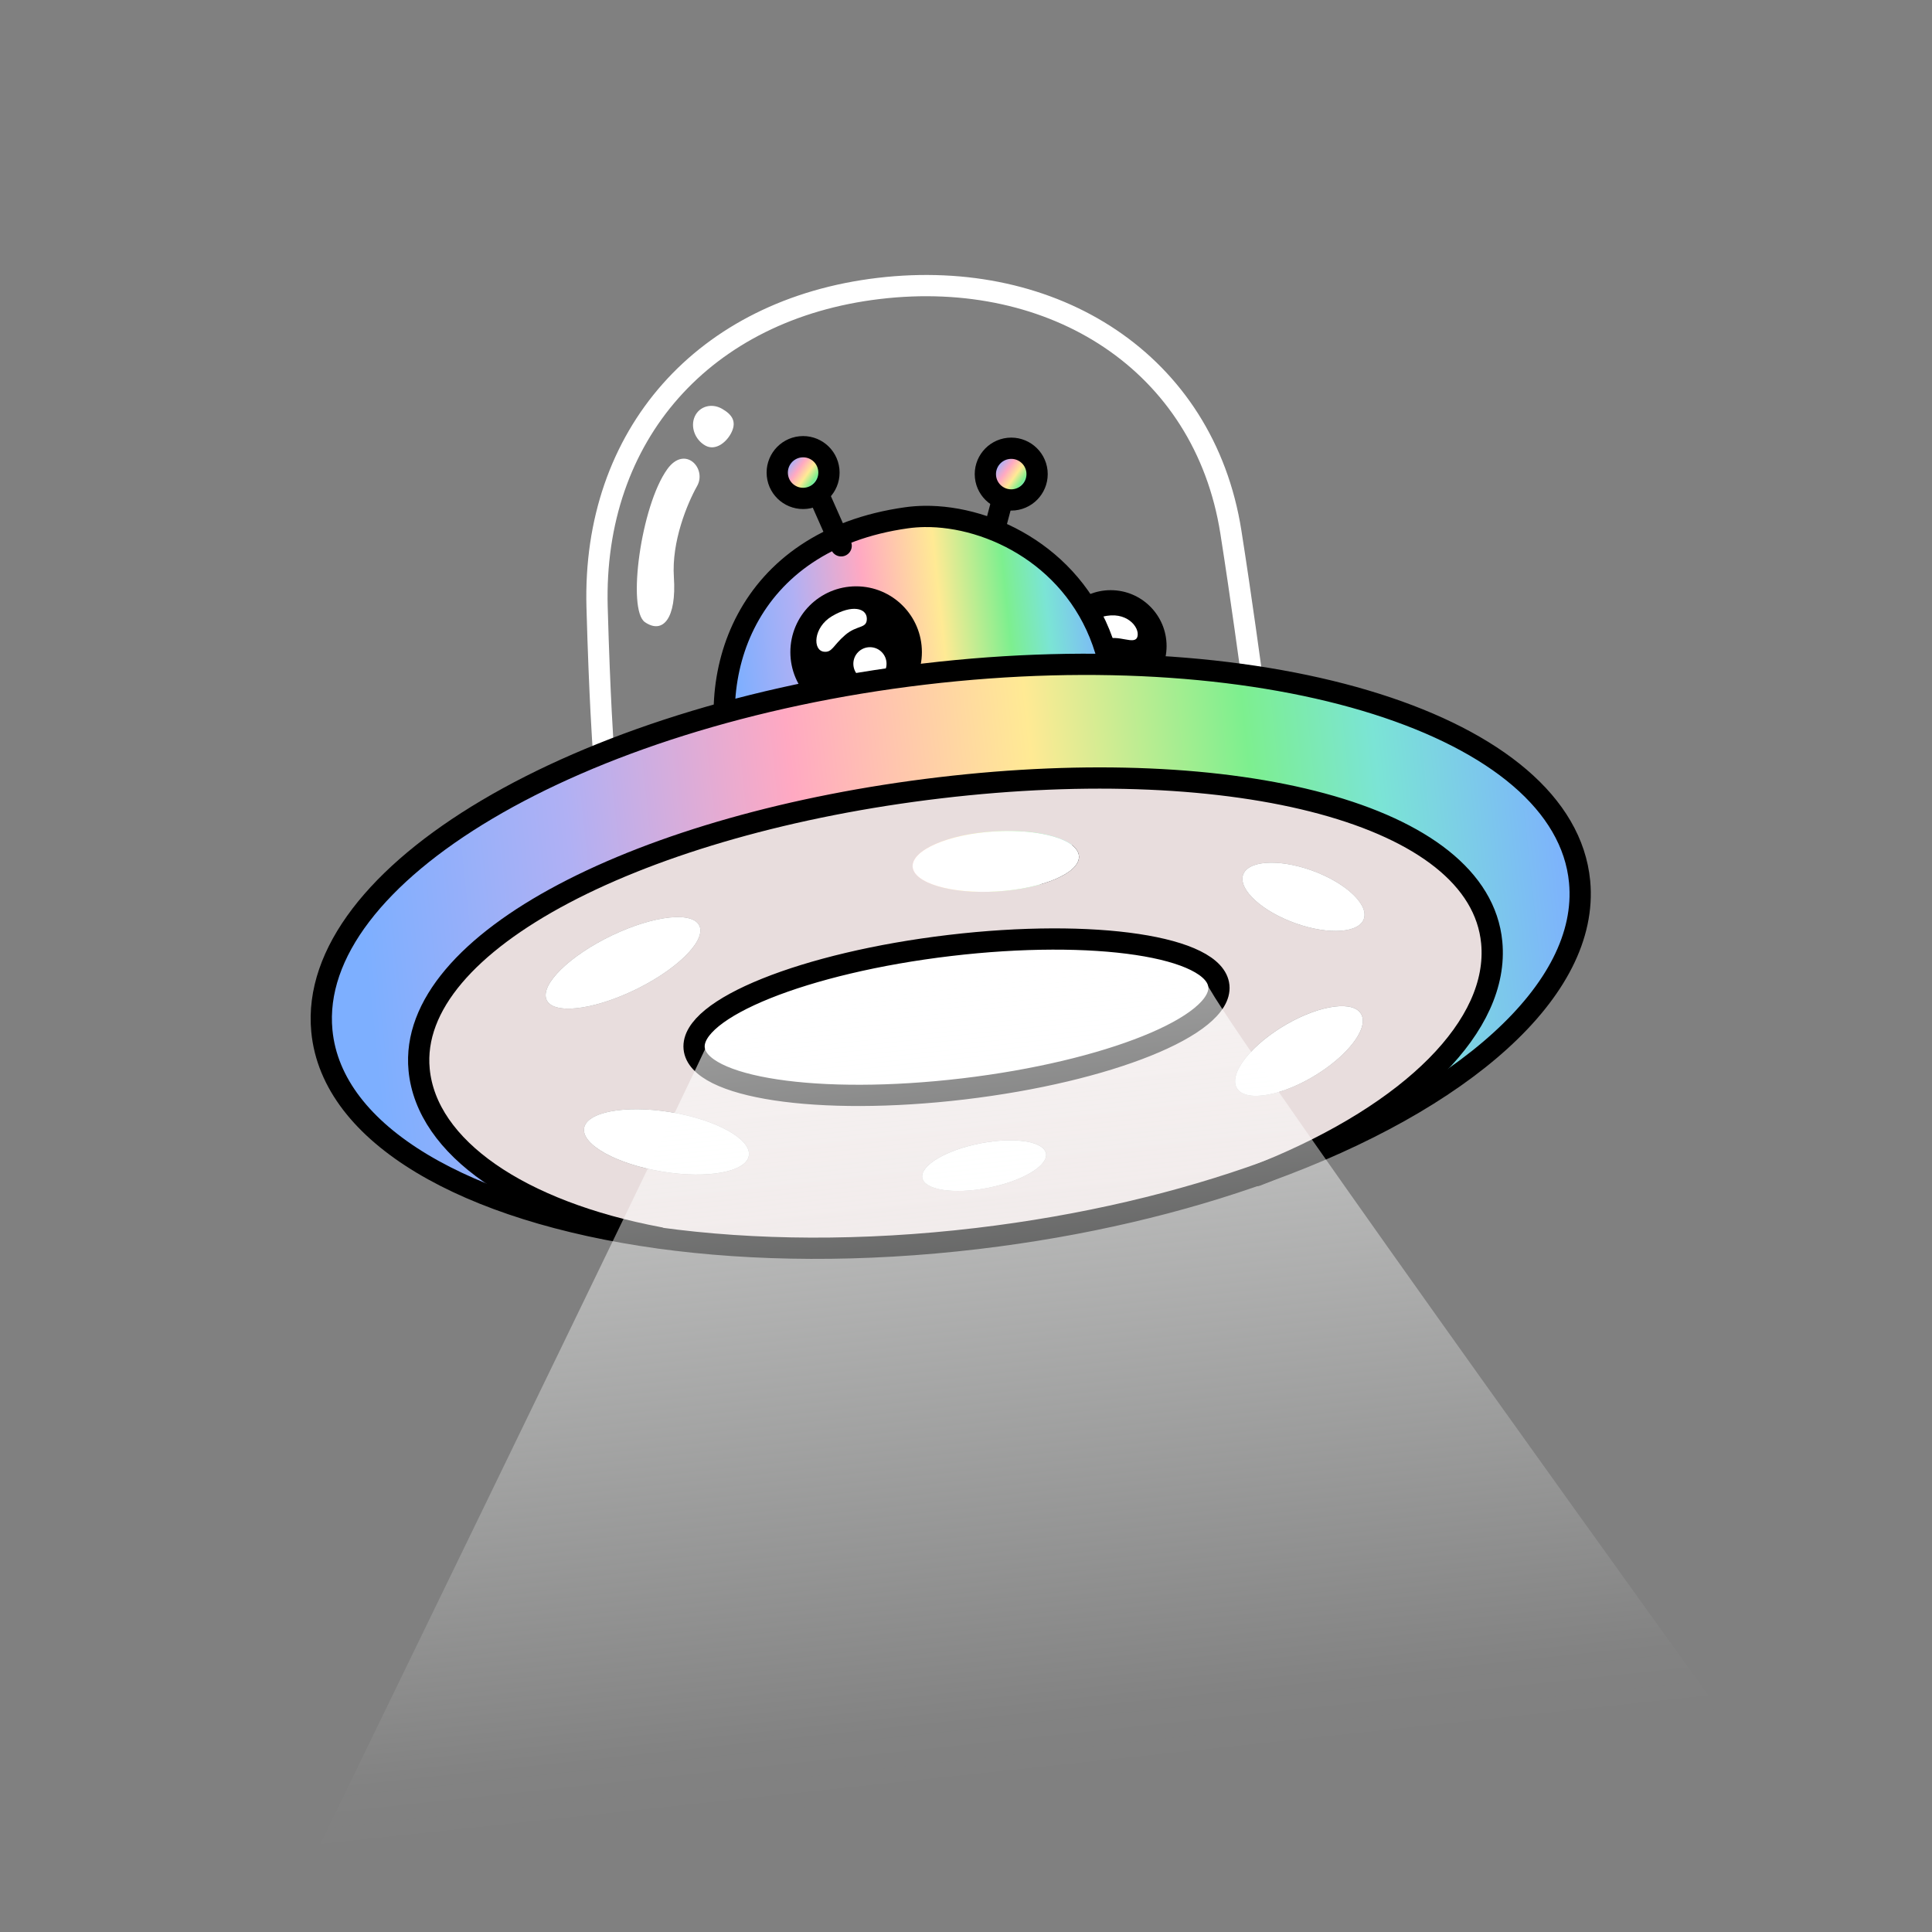 <?xml version="1.0" encoding="UTF-8"?><svg id="Layer_2" xmlns="http://www.w3.org/2000/svg" xmlns:xlink="http://www.w3.org/1999/xlink" viewBox="0 0 1000 1000"><rect x="0" y="0" width="1000" height="1000" fill="#808080" stroke="none"/><defs><style>.cls-1,.cls-2,.cls-3{fill:none;}.cls-4{fill:url(#linear-gradient);}.cls-5{fill:#e8dddd;}.cls-6{fill:#fff;}.cls-2{stroke:#000;}.cls-2,.cls-3{stroke-linecap:round;stroke-linejoin:round;stroke-width:11px;}.cls-3{stroke:#fff;}.cls-7{fill:url(#linear-gradient-3);}.cls-8{fill:url(#linear-gradient-4);}.cls-9{fill:url(#linear-gradient-2);}.cls-10{fill:url(#linear-gradient-5);opacity:.66;}</style><linearGradient id="linear-gradient" x1="376.16" y1="387.5" x2="577.82" y2="366.09" gradientUnits="userSpaceOnUse"><stop offset=".04" stop-color="#7dafff"/><stop offset=".21" stop-color="#b0b0f4"/><stop offset=".39" stop-color="#ffa9c2"/><stop offset=".58" stop-color="#ffea94"/><stop offset=".75" stop-color="#7def8f"/><stop offset=".85" stop-color="#7be4d5"/><stop offset="1" stop-color="#7dafff"/></linearGradient><linearGradient id="linear-gradient-2" x1="512.5" y1="237.65" x2="534.33" y2="253.16" xlink:href="#linear-gradient"/><linearGradient id="linear-gradient-3" x1="404.78" y1="236.85" x2="426.6" y2="252.36" xlink:href="#linear-gradient"/><linearGradient id="linear-gradient-4" x1="165.22" y1="520.75" x2="817.09" y2="451.57" xlink:href="#linear-gradient"/><linearGradient id="linear-gradient-5" x1="952.17" y1="776.01" x2="952.17" y2="342.98" gradientTransform="translate(-504.06 257.34) rotate(-6.11)" gradientUnits="userSpaceOnUse"><stop offset="0" stop-color="#fff" stop-opacity="0"/><stop offset=".09" stop-color="#fcfffd" stop-opacity=".03"/><stop offset="1" stop-color="#fff"/></linearGradient></defs><g id="Layer_5"><g><rect class="cls-1" y="0" width="1000" height="1000"/><g><circle cx="574.89" cy="334.4" r="28.93"/><path class="cls-6" d="m570.67,319.25c-10.11,2.75-15.06,13.85-10.8,17.47,4.81,4.1,4.85-2.35,11.86-5.55s15.69,3.15,17.01-1.68c1.32-4.83-5.78-13.59-18.08-10.25Z"/><path class="cls-6" d="m578.73,342.35c-7.08,2.18-8.53,14,3.68,11.41,12.2-2.59,10.91-15.9-3.68-11.41Z"/></g><line class="cls-2" x1="521.02" y1="250.54" x2="514.04" y2="276.77"/><g><path class="cls-4" d="m572.16,336.5c22.46,73.78-23.54,132.03-58.63,144.08-3.45,1.19-6.95,2.1-10.45,2.8h-.02c-50.36,9.84-106.56-29.86-122.71-79.47-17.29-53.07,4.62-124.15,88.98-135.92,2.92-.4,5.95-.63,9.05-.68,34.75-.49,79.37,21.84,93.78,69.19Z"/><path class="cls-2" d="m503.08,483.38c3.5-.7,7-1.61,10.45-2.8,35.1-12.05,81.09-70.3,58.63-144.08-14.41-47.35-59.03-69.68-93.78-69.19-3.1.05-6.13.27-9.05.68-84.36,11.78-106.28,82.85-88.98,135.92,16.15,49.61,72.35,89.31,122.71,79.48"/></g><g><circle cx="443.13" cy="337.52" r="34.04"/><path class="cls-6" d="m430.61,318.95c-9.69,5.76-10.1,17.72-4.12,18.38,4.29.47,4.66-3.19,10.93-8.61,6.27-5.42,11.35-3.16,11.25-8.56-.1-5.39-7.63-7.4-18.06-1.21Z"/><path class="cls-6" d="m436.06,353.69c-8.59,1.51-8.17,12.79,6.19,9.74,14.36-3.05,11.34-12.82-6.19-9.74Z"/></g><circle class="cls-6" cx="450.28" cy="343.57" r="8.59"/><path class="cls-3" d="m647.85,349.38s-5.38-39.97-10.76-74.05c-13.86-87.78-91.58-136.78-182.17-126.04-90.59,10.74-148.34,75.85-145.87,164.94,1.32,47.51,3.17,72.6,3.17,72.6"/><g><g><path class="cls-9" d="m536.73,244.03c.76,7.34-4.59,13.91-11.93,14.68-7.36.76-13.95-4.58-14.71-11.92-.76-7.36,4.6-13.95,11.95-14.71s13.93,4.59,14.69,11.95Z"/><path class="cls-7" d="m429,243.23c.76,7.34-4.59,13.91-11.93,14.68-7.36.76-13.95-4.56-14.7-11.92-.76-7.36,4.58-13.95,11.94-14.71,7.36-.76,13.93,4.59,14.69,11.95Z"/></g><g><path class="cls-2" d="m429,243.23c.76,7.34-4.59,13.91-11.93,14.68-7.36.76-13.95-4.56-14.7-11.92-.76-7.36,4.58-13.95,11.94-14.71,7.36-.76,13.93,4.59,14.69,11.95Z"/><path class="cls-2" d="m536.73,244.03c.76,7.34-4.59,13.91-11.93,14.68-7.36.76-13.95-4.58-14.71-11.92-.76-7.36,4.6-13.95,11.95-14.71s13.93,4.59,14.69,11.95Z"/><path class="cls-2" d="m424.22,257.17c2.51,5.48,11.16,25.34,11.16,25.34"/></g></g><g><g><path class="cls-5" d="m772.13,487.84c4.07,42.8-41.53,87.98-116.69,118.62-44.13,16.01-94.95,28.11-149.49,34.58-59.42,7.05-115.8,6.51-164.92-.26l.03-.19c-72.08-13.6-120.29-46.56-124.12-86.9-6.33-66.63,116.18-127.73,269.48-145.91,153.3-18.18,279.37,13.44,285.7,80.07Zm-66.09-12.57c2.15-7.58-10.13-18.73-27.45-24.86-17.31-6.11-33.12-4.9-35.27,2.69-2.15,7.61,10.14,18.75,27.48,24.88,17.31,6.11,33.09,4.9,35.24-2.71Zm-27.32,82.55c17.91-10.31,29.57-24.85,26.05-32.49-3.53-7.66-20.89-5.49-38.8,4.79-17.91,10.31-29.57,24.85-26.05,32.51,3.53,7.63,20.89,5.49,38.8-4.82Zm-47.84-47.45c-1.95-20.5-64.34-29.9-139.33-21-74.99,8.89-134.21,32.72-132.26,53.21,1.95,20.5,64.32,29.93,139.31,21.03,74.99-8.89,134.23-32.74,132.28-53.24Zm-72.4-67.17c-.41-8.59-20.04-14.37-43.81-12.89-23.78,1.46-42.73,9.61-42.29,18.2.43,8.56,20.03,14.34,43.84,12.88,23.77-1.48,42.7-9.61,42.27-18.2Zm-47.28,171.67c17.68-3.41,31.22-11.35,30.23-17.74-.99-6.38-16.13-8.79-33.81-5.38s-31.22,11.35-30.25,17.76c.99,6.38,16.13,8.79,33.83,5.35Zm-123.57-16.86c1.13-8.51-17.08-18.52-40.64-22.38-23.59-3.84-43.57-.05-44.68,8.46-1.13,8.51,17.08,18.52,40.64,22.36,23.56,3.87,43.58.07,44.68-8.43Zm-59.69-85.31c21.89-10.43,37.22-25.3,34.21-33.21-3.03-7.91-23.23-5.86-45.15,4.55-21.92,10.44-37.22,25.3-34.21,33.21,3.03,7.91,23.23,5.89,45.15-4.55Z"/><path class="cls-8" d="m655.45,606.46c75.16-30.63,120.75-75.82,116.69-118.62-6.33-66.63-132.4-98.25-285.7-80.07-153.3,18.18-275.81,79.28-269.48,145.91,3.83,40.34,52.04,73.3,124.12,86.9l-.03.19c-99.53-13.77-169.32-53.19-174.45-107.2-7.66-80.68,131.85-163.35,311.62-184.67,179.79-21.32,331.73,26.78,339.39,107.46,5.34,56.21-60.76,113.37-162.15,150.09Z"/><path class="cls-6" d="m678.59,450.41c17.32,6.13,29.6,17.27,27.45,24.86-2.15,7.61-17.93,8.81-35.24,2.71-17.34-6.13-29.63-17.27-27.48-24.88,2.15-7.58,17.96-8.79,35.27-2.69Z"/><path class="cls-6" d="m704.76,525.34c3.53,7.63-8.14,22.18-26.05,32.49-17.91,10.31-35.28,12.45-38.8,4.82-3.53-7.66,8.14-22.2,26.05-32.51,17.91-10.28,35.28-12.45,38.8-4.79Z"/><path class="cls-6" d="m491.54,489.37c74.99-8.89,137.39.5,139.33,21,1.95,20.5-57.29,44.35-132.28,53.24-74.99,8.89-137.36-.53-139.31-21.03-1.95-20.5,57.27-44.32,132.26-53.21Z"/><path class="cls-6" d="m514.66,430.32c23.77-1.48,43.4,4.3,43.81,12.89.43,8.59-18.5,16.72-42.27,18.2-23.8,1.46-43.4-4.32-43.84-12.88-.43-8.59,18.52-16.75,42.29-18.2Z"/><path class="cls-6" d="m541.42,597.14c.99,6.38-12.55,14.33-30.23,17.74-17.7,3.44-32.84,1.03-33.83-5.35-.97-6.41,12.57-14.36,30.25-17.76s32.82-1,33.81,5.38Z"/><path class="cls-6" d="m346.98,575.63c23.56,3.87,41.77,13.88,40.64,22.38-1.11,8.5-21.12,12.29-44.68,8.43-23.56-3.84-41.77-13.85-40.64-22.36,1.11-8.5,21.1-12.29,44.68-8.46Z"/><path class="cls-6" d="m362.15,479.49c3,7.91-12.32,22.78-34.21,33.21-21.92,10.44-42.12,12.46-45.15,4.55-3-7.91,12.3-22.78,34.21-33.21,21.92-10.41,42.12-12.46,45.15-4.55Z"/></g><g><path class="cls-2" d="m341.04,640.78c-99.53-13.77-169.32-53.19-174.45-107.2-7.66-80.68,131.85-163.35,311.62-184.67,179.79-21.32,331.73,26.78,339.39,107.46,5.34,56.21-60.76,113.37-162.15,150.09-44.13,16.01-94.95,28.11-149.49,34.58-59.42,7.05-115.8,6.51-164.92-.26Z"/><path class="cls-2" d="m498.6,563.62c-74.99,8.89-137.36-.53-139.31-21.03-1.95-20.5,57.27-44.32,132.26-53.21,74.99-8.89,137.39.5,139.33,21,1.95,20.5-57.29,44.35-132.28,53.24Z"/><path class="cls-2" d="m341.06,640.58c-72.08-13.6-120.29-46.56-124.12-86.9-6.33-66.63,116.18-127.73,269.48-145.91,153.3-18.18,279.37,13.44,285.7,80.07,4.07,42.8-41.53,87.98-116.69,118.62-1.64.68-3.29,1.35-4.98,2.01"/></g></g><path class="cls-6" d="m345.41,242.81c-13.69,18.96-20.93,72.84-11.58,79.23,9.35,6.39,16.39-2.05,14.97-23.27-1.24-18.51,6.91-38.1,12.04-47.24,5.13-9.14-6.34-21.32-15.44-8.71Z"/><path class="cls-6" d="m378.78,223.46c-2.39,5.26-8.36,10.19-13.74,7.14-5.38-3.05-7.8-9.78-5.42-15.04,2.39-5.26,8.68-7.05,14.06-4,5.38,3.05,7.49,6.64,5.1,11.9Z"/><path class="cls-10" d="m364.99,542.93c7.58-16.31,52.21-38.25,127.49-47.26,75.29-9,124.8.82,133.56,16.04,22.37,38.9,264.42,374.36,264.42,374.36l-730.64,80.66s186.2-382.97,205.17-423.8Z"/></g></g></svg>